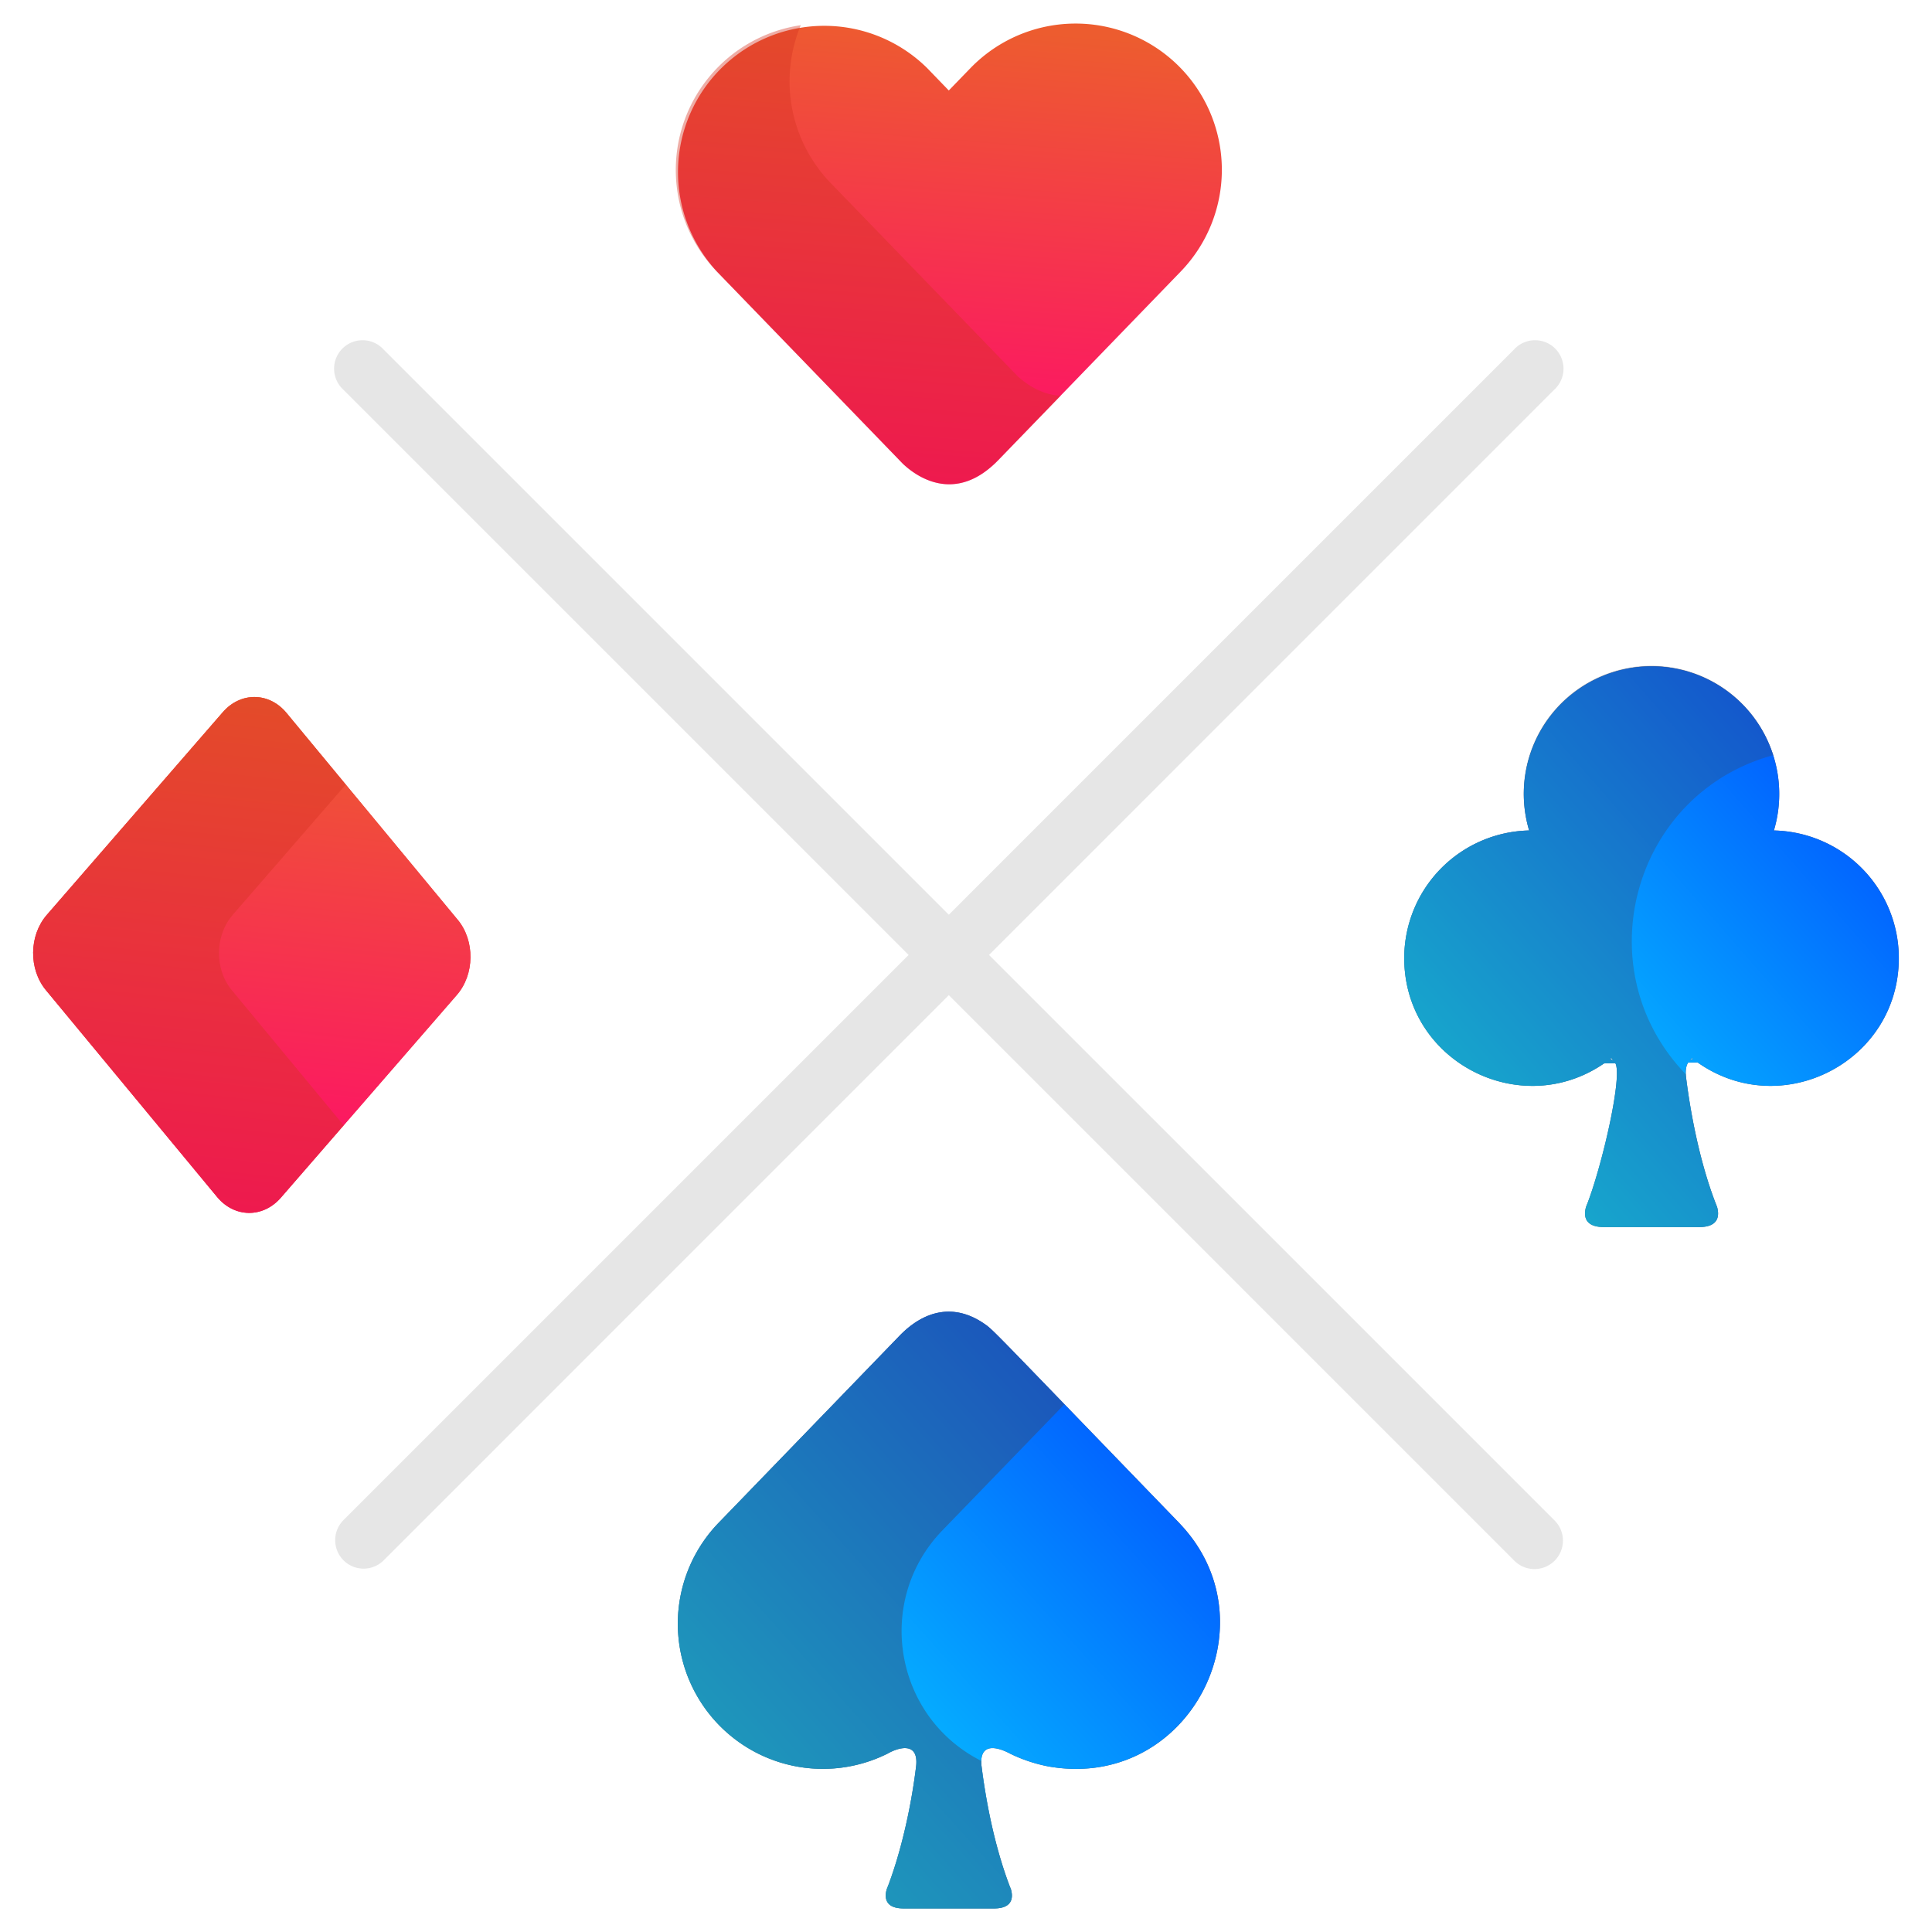 <svg xmlns="http://www.w3.org/2000/svg" width="41" height="41" fill="none"><g clip-path="url(#a)"><g clip-path="url(#b)"><path fill="url(#c)" d="M24.984 1.373a3.105 3.105 0 0 0-4.39.073l-.459.474-.458-.474a3.105 3.105 0 0 0-4.462 4.317l3.943 4.076c.248.237 1.09.893 2.028-.076l3.87-4a3.105 3.105 0 0 0-.072-4.39Z"/><path fill="#D63322" fill-opacity=".4" d="M21.573 7.96 17.63 3.886a3.104 3.104 0 0 1-.636-3.351 3.105 3.105 0 0 0-1.78 5.23l3.944 4.075c.249.237 1.09.893 2.028-.076l1.322-1.366c-.447-.02-.791-.298-.935-.436Z"/><path fill="#E6E6E6" d="M32.128 33.112 7.29 8.273a.604.604 0 1 1 .853-.853l24.839 24.838a.604.604 0 1 1-.854.854Z"/><path fill="#E6E6E6" d="M7.29 33.112a.604.604 0 0 1 0-.854L32.127 7.42a.604.604 0 1 1 .853.853L8.143 33.112a.604.604 0 0 1-.854 0Z"/><path fill="#575B70" d="M25.02 32.315c-4.177-4.318-3.935-4.088-4.162-4.243-.626-.413-1.248-.261-1.766.273l-3.84 3.97a3.081 3.081 0 0 0 .071 4.357 3.077 3.077 0 0 0 3.507.545v.001c.224-.131.662-.269.613.25-.093.785-.293 1.738-.585 2.522l-.04.102c-.043.149-.059.408.358.408h1.919c.417 0 .401-.26.358-.408a7.214 7.214 0 0 1-.04-.101c-.296-.793-.476-1.674-.585-2.524-.04-.417.23-.447.598-.258l.015.01v-.002c.458.227.885.282.885.282 2.944.454 4.726-3.083 2.693-5.184Z"/><path fill="url(#d)" d="M25.02 32.315c-4.177-4.318-3.935-4.088-4.162-4.243-.626-.413-1.248-.261-1.766.273l-3.84 3.97a3.081 3.081 0 0 0 .071 4.357 3.077 3.077 0 0 0 3.507.545v.001c.224-.131.662-.269.613.25-.093.785-.293 1.738-.585 2.522l-.04.102c-.043.149-.059.408.358.408h1.919c.417 0 .401-.26.358-.408a7.214 7.214 0 0 1-.04-.101c-.296-.793-.476-1.674-.585-2.524-.04-.417.23-.447.598-.258l.015.01v-.002c.458.227.885.282.885.282 2.944.454 4.726-3.083 2.693-5.184Z"/><path fill="#414356" fill-opacity=".4" d="M21.414 39.99c-.418-1.116-.595-2.457-.59-2.621-1.852-.936-2.266-3.403-.824-4.893l2.588-2.674c-1.522-1.573-1.508-1.578-1.73-1.73-.626-.413-1.248-.26-1.766.273l-3.84 3.97a3.081 3.081 0 0 0 .071 4.358 3.077 3.077 0 0 0 3.507.545c.224-.132.662-.268.613.25-.093.785-.293 1.738-.585 2.522l-.04.102c-.043.149-.059.408.358.408h1.919c.417 0 .401-.26.358-.408a6.876 6.876 0 0 1-.04-.101Z"/><path fill="#ED4A3E" d="M9.714 19.52 6.08 15.13c-.368-.445-.974-.452-1.353-.015L.993 19.416c-.379.437-.387 1.151-.019 1.596l3.633 4.389c.368.445.974.452 1.353.016l3.735-4.302c.379-.436.387-1.151.019-1.596Z"/><path fill="url(#e)" d="M9.714 19.52 6.08 15.13c-.368-.445-.974-.452-1.353-.015L.993 19.416c-.379.437-.387 1.151-.019 1.596l3.633 4.389c.368.445.974.452 1.353.016l3.735-4.302c.379-.436.387-1.151.019-1.596Z"/><path fill="#D63322" fill-opacity=".4" d="M4.918 21.012c-.368-.445-.36-1.16.02-1.596l2.4-2.766-1.257-1.52c-.368-.445-.974-.452-1.353-.015L.993 19.416c-.379.437-.387 1.151-.019 1.596l3.633 4.389c.368.445.974.452 1.353.016l1.333-1.536-2.375-2.869Z"/><path fill="#575B70" d="M37.645 17.624a2.71 2.71 0 1 0-5.194 0 2.71 2.71 0 0 0-2.651 2.708c0 2.19 2.46 3.459 4.241 2.235l.24-.002c.153.275-.265 2.095-.58 2.938l-.042.107c-.045.157-.062.43.378.43h2.023c.44 0 .423-.273.378-.43a3.272 3.272 0 0 1-.042-.106c-.314-.827-.508-1.787-.618-2.661-.013-.141.008-.235.048-.294l.2-.002c1.784 1.258 4.27-.014 4.27-2.215a2.709 2.709 0 0 0-2.65-2.708Zm-3.473 4.847.022-.018.05.065a.195.195 0 0 0-.072-.047Zm1.685.042.05-.057.017.015a.195.195 0 0 0-.067.042Z"/><path fill="url(#f)" d="M37.645 17.624a2.71 2.71 0 1 0-5.194 0 2.71 2.71 0 0 0-2.651 2.708c0 2.19 2.46 3.459 4.241 2.235l.24-.002c.153.275-.265 2.095-.58 2.938l-.042.107c-.045.157-.062.43.378.43h2.023c.44 0 .423-.273.378-.43a3.272 3.272 0 0 1-.042-.106c-.314-.827-.508-1.787-.618-2.661-.013-.141.008-.235.048-.294l.2-.002c1.784 1.258 4.27-.014 4.27-2.215a2.709 2.709 0 0 0-2.65-2.708Zm-3.473 4.847.022-.018.05.065a.195.195 0 0 0-.072-.047Zm1.685.042.05-.057.017.015a.195.195 0 0 0-.067.042Z"/><path fill="#414356" fill-opacity=".3" d="M36.397 25.504c-.402-1.055-.609-2.449-.62-2.705-2.149-2.222-1.139-5.954 1.853-6.773a2.71 2.71 0 0 0-5.179 1.598 2.71 2.71 0 0 0-2.651 2.708c0 2.19 2.46 3.459 4.241 2.235l.24-.002c.145.26-.238 2.021-.58 2.938l-.042.107c-.045.157-.062.43.378.43h2.023c.44 0 .423-.273.378-.43a3.425 3.425 0 0 1-.041-.106Zm-2.225-3.033.022-.018.05.065a.195.195 0 0 0-.072-.047Z"/></g></g><defs><linearGradient id="c" x1="19.795" x2="19.022" y1=".5" y2="10.222" gradientUnits="userSpaceOnUse"><stop stop-color="#ED5C2F"/><stop offset="1" stop-color="#FF096D"/></linearGradient><linearGradient id="d" x1="26.476" x2="13.266" y1="27.357" y2="39.258" gradientUnits="userSpaceOnUse"><stop stop-color="#0038FF"/><stop offset="1" stop-color="#08F0FF"/></linearGradient><linearGradient id="e" x1="5.071" x2="3.869" y1="14.792" y2="25.613" gradientUnits="userSpaceOnUse"><stop stop-color="#ED5C2F"/><stop offset="1" stop-color="#FF096D"/></linearGradient><linearGradient id="f" x1="40.83" x2="28.461" y1="13.691" y2="24.509" gradientUnits="userSpaceOnUse"><stop stop-color="#0038FF"/><stop offset="1" stop-color="#08F0FF"/></linearGradient><clipPath id="a"><path fill="#fff" d="M.5.5h40v40H.5z"/></clipPath><clipPath id="b"><path fill="#fff" d="M.5.5h40v40H.5z"/></clipPath></defs></svg>
